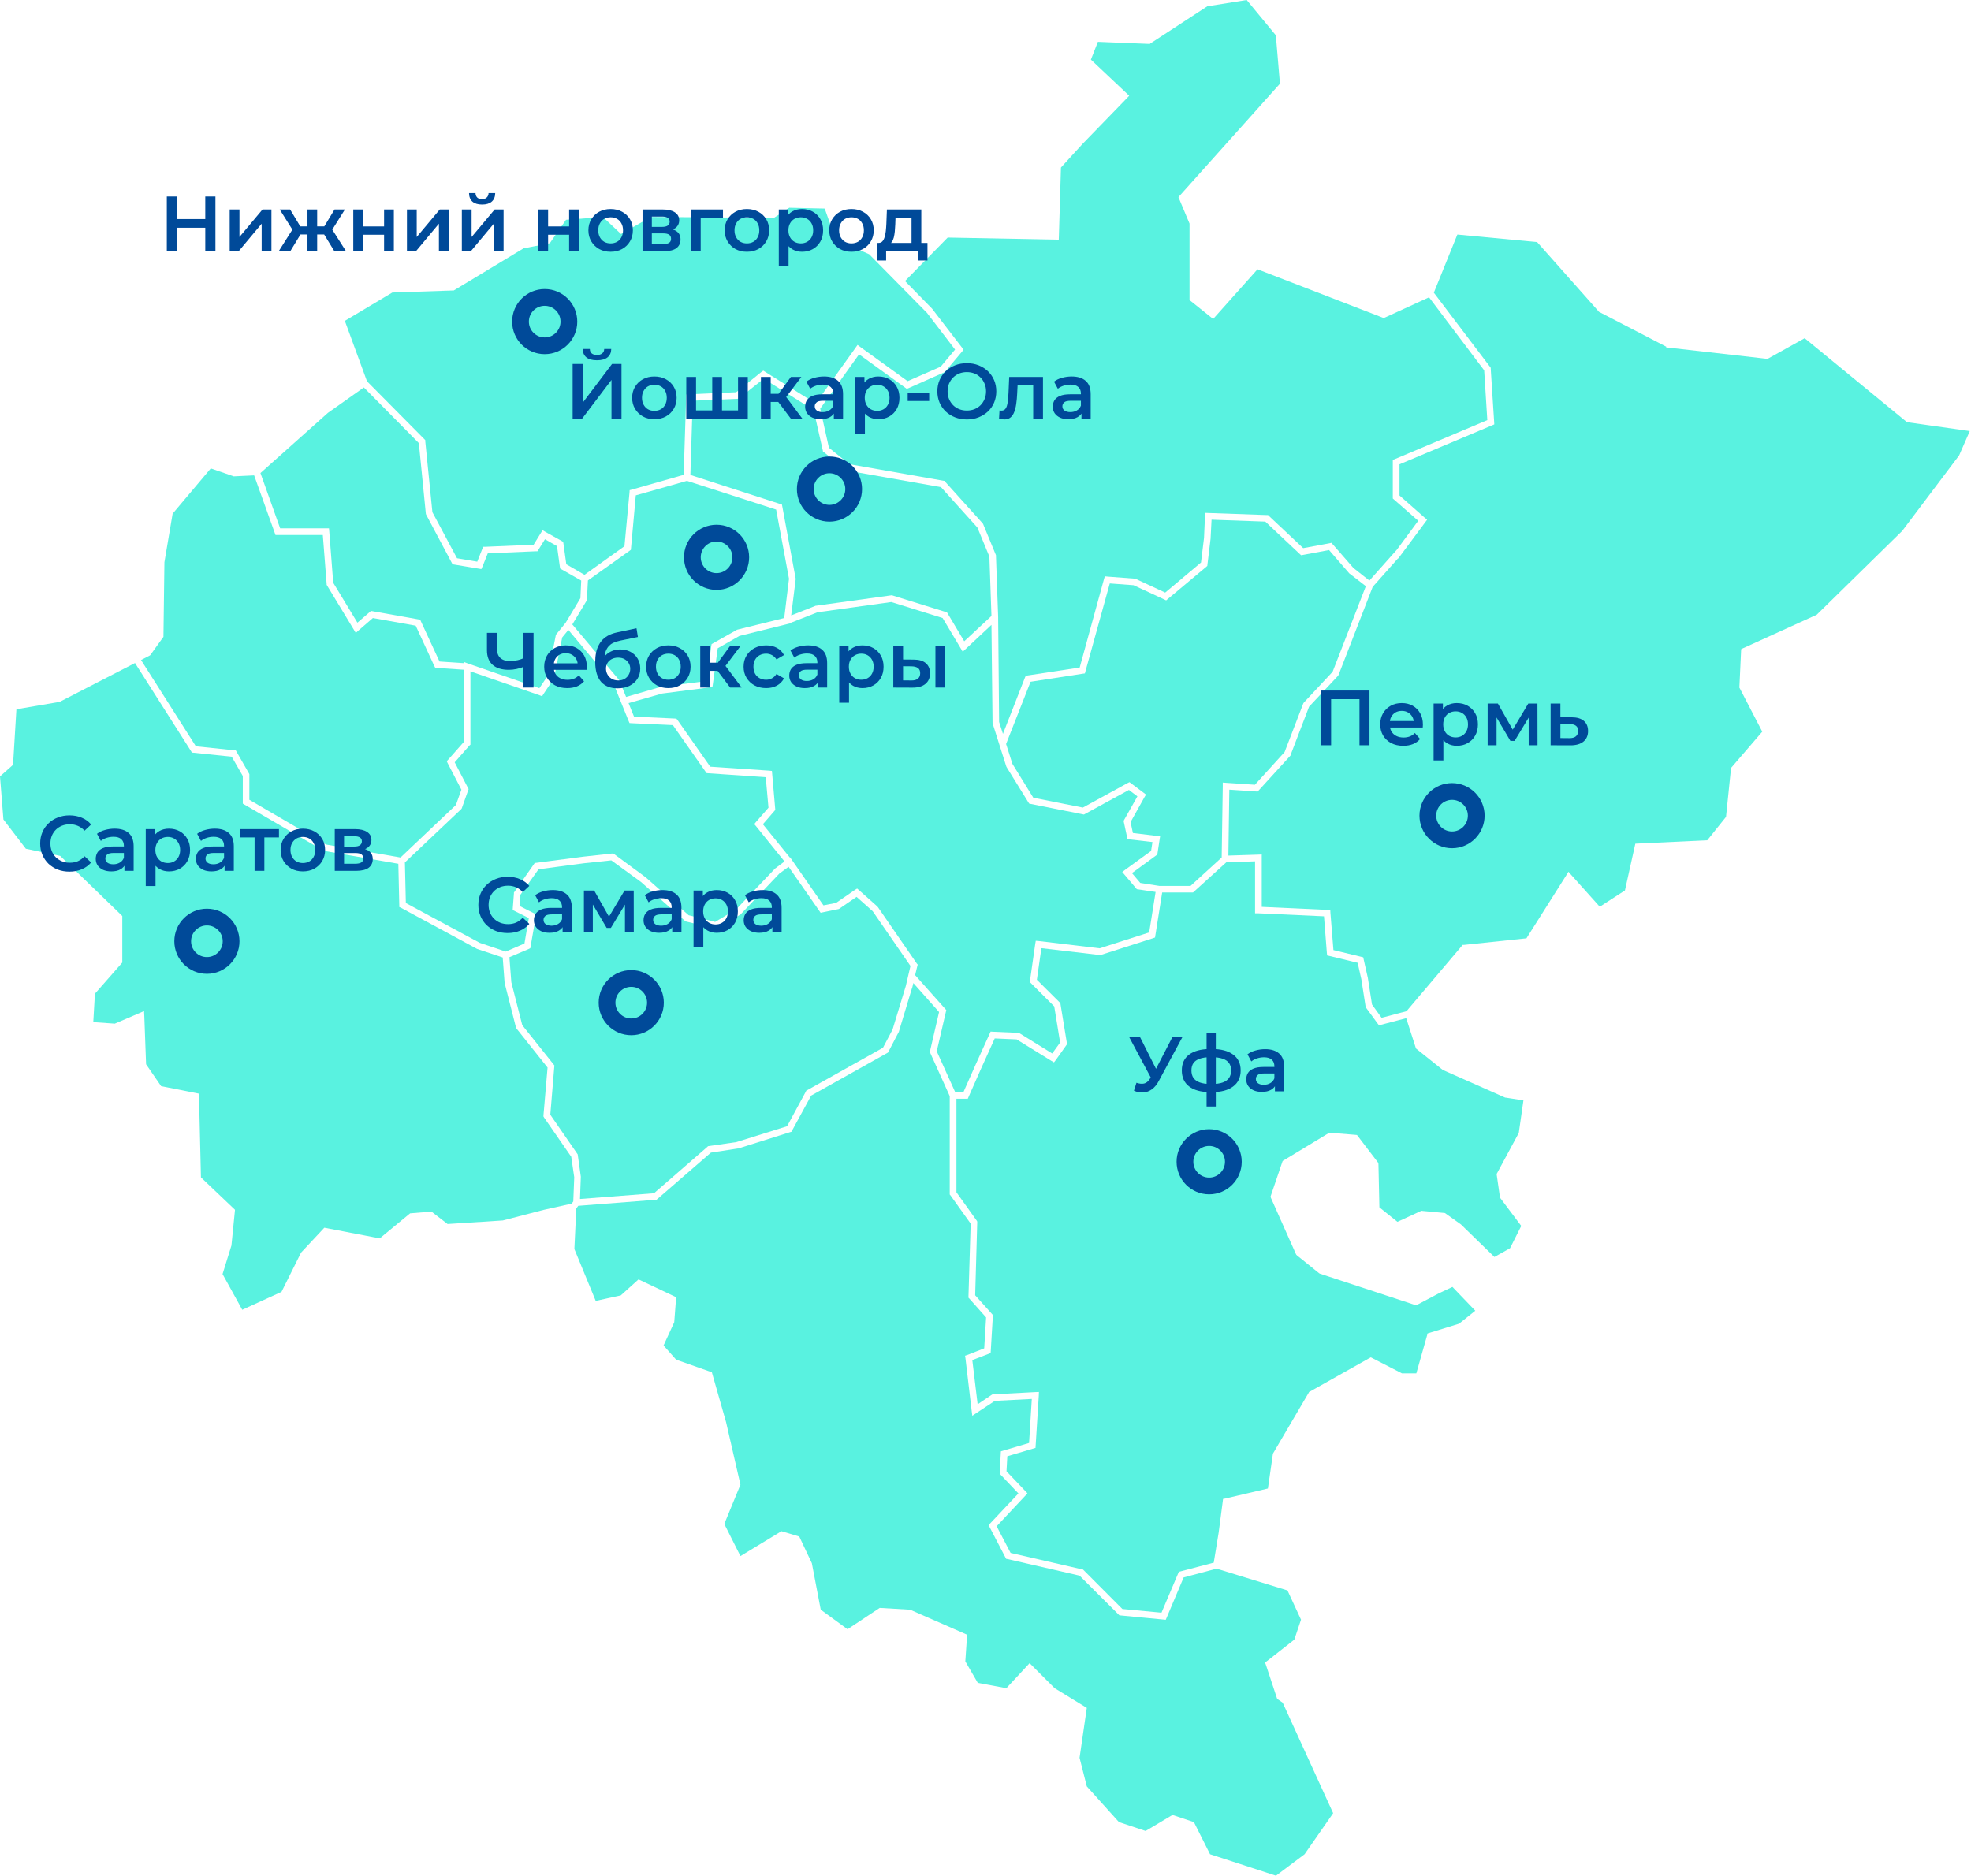 <svg width="706" height="672" viewBox="0 0 706 672" fill="none" xmlns="http://www.w3.org/2000/svg">
<path fill-rule="evenodd" clip-rule="evenodd" d="M206.426 432.99L205.74 447.493L213.384 466.063L222.35 464.104L228.72 458.371L242.194 464.741L241.508 473.707L237.687 482.037L242.194 487.132L254.983 491.64L260.078 509.524L265.223 531.916L259.441 545.978L265.223 557.493L279.922 548.575L286.292 550.486L290.8 560.04L293.985 576.7L303.588 583.706L315.103 576.063L325.98 576.7L346.412 585.666L345.775 595.221L350.234 602.913L360.474 604.824L368.804 595.858L377.77 604.824L389.285 611.88L386.688 629.764L389.285 640.004L400.799 652.793L410.354 655.978L419.957 650.245L427.65 652.793L433.431 664.307L457.048 672L467.289 664.307L477.529 649.608L459.449 610.018L457.832 608.891L457.489 608.646L457.342 608.254L453.422 596.397L453.128 595.613L453.814 595.123L463.614 587.43L466.015 580.276L461.164 569.791L435.783 562L423.975 565.136L417.899 579.542L417.556 580.325L416.674 580.228L401.338 578.758L400.946 578.709L400.652 578.415L386.688 564.499L360.915 558.571L360.376 558.473L360.131 557.983L354.497 547.154L354.153 546.37L354.692 545.782L364.786 535.052L358.465 528.388L358.073 527.996L358.122 527.506L358.465 520.794L358.514 519.961L359.347 519.716L368.608 516.972L369.588 501.195L356.358 501.881L349.891 506.143L348.274 507.221L348.029 505.31L345.824 486.642L345.677 485.711L346.559 485.417L352.537 483.066L353.223 471.992L347.245 465.279L346.902 464.937V464.447L347.686 438.38L340.434 428.237L340.189 427.943V392.714L333.232 377.28L333.036 376.888L333.134 376.545L336.367 362.581L327.156 352.193L326.764 353.81L326.715 353.859L321.962 369.636V369.734L321.864 369.832L318.238 376.79L318.042 377.133L317.748 377.28L290.555 392.518L283.744 405.013L283.548 405.454L283.058 405.601L264.39 411.48H264.292H264.194L254.64 412.95L235.482 429.56L235.188 429.805L234.796 429.854L207.112 432.01L206.426 432.99Z" fill="#59F2E0"/>
<path fill-rule="evenodd" clip-rule="evenodd" d="M71.977 421.819L84.178 433.432L82.904 446.22L79.719 456.461L86.775 469.249L100.837 462.83L107.843 448.768L116.173 439.85L136.017 443.672L146.894 434.706L154.538 434.069L160.32 438.528L180.115 437.254L194.863 433.432L204.76 431.227L205.348 430.443L205.691 421.77L204.613 414.421L194.912 400.408L194.667 400.016V399.624L196.137 382.475L185.063 368.559L184.916 368.363L184.818 368.118L180.801 352.341L180.752 352.243V352.145L180.066 343.032L170.952 339.994L170.854 339.945L170.756 339.896L143.661 325.246L143.024 324.952V324.266L142.681 309.468L116.173 304.863L115.928 304.814L115.781 304.716L87.558 288.252L86.971 287.909V278.012L83.002 271.103L69.331 269.682L68.743 269.633L68.449 269.143L48.361 237.54L21.657 251.308L21.51 251.406L21.363 251.455L5.88 254.101L4.704 273.504L4.655 273.994L4.312 274.337L0 278.159L1.225 293.593L9.261 304.079L21.265 306.577L21.608 306.675L21.853 306.92L43.461 327.842L43.804 328.185V344.844L43.51 345.188L34.004 356.016L33.416 366.207L41.109 366.746L50.026 362.925L51.594 362.239L51.692 364.003L52.329 381.299L57.719 389.138L70.36 391.637L71.291 391.833V392.813L71.977 421.819Z" fill="#59F2E0"/>
<path fill-rule="evenodd" clip-rule="evenodd" d="M182.467 342.933L183.153 351.9L187.072 367.285L198.293 381.347L198.587 381.739L198.538 382.229L197.117 399.378L206.769 413.343L206.916 413.539L206.965 413.833L208.043 421.525V421.623V421.77L207.749 429.561L234.257 427.503L253.366 410.893L253.611 410.648L253.954 410.599L263.753 409.178L281.931 403.494L288.644 391.098L288.791 390.755L289.085 390.608L316.279 375.37L319.708 368.853L324.461 353.223L326.127 346.069L312.604 326.47L306.822 321.325L300.599 325.588L300.403 325.686L300.158 325.735L294.671 326.862L293.936 327.009L293.495 326.372L282.47 310.546L279.139 312.996L265.272 327.597L265.125 327.744L264.978 327.793L256.943 332.546L256.502 332.84L256.061 332.693L245.771 330.145L245.526 330.096L245.281 329.851L229.602 315.985L218.97 308.243L209.219 309.272L192.903 311.428L186.386 320.591L186.141 324.608L191.286 327.205L192.07 327.597L191.923 328.43L190.061 339.063L189.963 339.699L189.375 339.994L182.467 342.933Z" fill="#59F2E0"/>
<path fill-rule="evenodd" clip-rule="evenodd" d="M145.033 308.977L145.376 323.53L171.835 337.788L181.144 340.924L187.857 338.033L189.425 328.919L184.329 326.371L183.643 326.028L183.692 325.244L184.084 320.1V319.757L184.28 319.512L191.238 309.614L191.531 309.173L192.07 309.124L208.926 306.919L219.215 305.793H219.656L220.048 306.038L231.023 314.122H231.072L231.121 314.171L246.654 327.89L256.159 330.291L263.656 325.832L277.473 311.329L277.522 311.231L277.62 311.182L281.001 308.634L270.809 295.993L270.172 295.258L270.809 294.474L275.268 289.378L274.288 278.452L253.709 277.031L253.121 276.982L252.778 276.541L241.019 259.784L226.222 259.098L225.487 259.049L225.193 258.363L219.754 244.938L203.585 225.682L201.38 228.377L198.489 242.733L198.44 242.978L198.342 243.174L194.667 248.661L194.177 249.445L193.295 249.102L168.503 240.528V266.79L168.16 267.084L162.868 273.111L167.621 282.274L167.866 282.715L167.67 283.205L165.465 289.427L165.367 289.672L165.171 289.917L145.033 308.977Z" fill="#59F2E0"/>
<path fill-rule="evenodd" clip-rule="evenodd" d="M91.037 170.315L83.884 170.658H83.688L83.443 170.56L75.505 167.816L61.835 184.035L58.895 201.429L58.552 227.789V228.181L58.307 228.475L53.946 234.551L53.799 234.747L53.554 234.894L50.517 236.462L70.165 267.379L83.884 268.8L84.472 268.849L84.766 269.388L89.176 277.081L89.323 277.375V286.537L116.761 302.559L143.465 307.214L163.309 288.399L165.269 282.911L160.369 273.455L160.026 272.72L160.565 272.132L166.102 265.86V239.941L156.596 239.304L155.91 239.255L155.567 238.618L148.903 224.163L133.567 221.42L128.472 225.829L127.443 226.76L126.708 225.535L117.153 209.758L117.006 209.513V209.268L115.634 191.678H98.681L98.387 190.845L91.037 170.315Z" fill="#59F2E0"/>
<path fill-rule="evenodd" clip-rule="evenodd" d="M130.333 138.81L117.447 147.923L93.291 169.482L100.347 189.277H117.839L117.937 190.355L119.358 208.778L128.03 223.085L132.44 219.263L132.881 218.871L133.42 218.969L149.883 221.909L150.52 222.007L150.765 222.595L157.429 237L166.102 237.588V237.147L167.669 237.735L193.197 246.555L196.235 242.047L199.077 227.642L199.175 227.348L199.371 227.103L202.605 223.134L207.896 214.315L208.19 207.994L201.135 203.976L200.645 203.682L200.547 203.094L199.518 195.647L195.206 193.197L192.854 196.97L192.511 197.508H191.874L174.725 198.243L172.814 202.996L172.422 203.878L171.491 203.731L162.672 202.261L162.133 202.163L161.839 201.673L152.676 184.426L152.578 184.23L152.529 183.985L150.03 158.751L130.333 138.81Z" fill="#59F2E0"/>
<path fill-rule="evenodd" clip-rule="evenodd" d="M210.591 207.946L210.248 214.707V215.001L210.101 215.246L205.006 223.723L221.714 243.567L221.861 243.714L221.91 243.91L224.262 249.691L236.609 246.115H236.658L236.756 246.066L253.072 244.008L254.787 231.366L254.885 230.778L255.375 230.484L263.803 225.732L263.95 225.634L264.097 225.585L280.903 221.42L282.618 207.358L278.012 182.565L246.066 172.275L227.741 177.469L226.026 196.431L225.977 196.97L225.536 197.313L210.591 207.946Z" fill="#59F2E0"/>
<path fill-rule="evenodd" clip-rule="evenodd" d="M123.522 114.948L128.226 127.785L131.46 136.605L152.039 157.379L152.333 157.673V158.114L154.881 183.495L163.7 200.007L170.952 201.232L172.765 196.626L173.059 195.891H173.843L191.139 195.156L193.736 190.943L194.373 189.963L195.353 190.551L201.232 193.834L201.722 194.127L201.82 194.716L202.849 202.163L209.366 205.936L223.673 195.695L225.486 176.439L225.535 175.606L226.319 175.411L244.889 170.119L245.771 142.386L245.82 141.308L246.947 141.259L263.704 140.524L272.72 133.273L273.406 132.783L274.092 133.224L292.172 144.542L306.479 124.551L307.165 123.571L308.145 124.306L325.098 136.555L336.955 131.362L342.1 125.237L332.056 112.106L311.33 91.086L299.815 86.039L299.374 85.794L299.178 85.304L295.406 74.721L282.715 74.427L277.521 77.857L277.227 78.053H276.835L233.179 77.71L223.232 83.393L222.448 83.834L221.811 83.246L215.981 77.758L202.751 78.739L197.215 86.725L196.97 87.117L196.48 87.215L187.513 88.979L162.769 103.923L162.524 104.07H162.181L140.525 104.805L123.522 114.948Z" fill="#59F2E0"/>
<path fill-rule="evenodd" clip-rule="evenodd" d="M291.437 146.894L273.553 135.674L264.88 142.582L264.586 142.827L264.194 142.876L248.123 143.562L247.29 170.168L279.432 180.556L280.069 180.751L280.216 181.437L284.969 207.112L285.018 207.308V207.455L283.401 220.488L292.074 217.059L292.172 217.01H292.319L319.218 213.286L319.463 213.237L319.708 213.335L338.768 219.263L339.209 219.41L339.454 219.802L345.383 229.749L355.133 220.684L354.398 199.419L350.087 188.983L337.053 174.529L303.49 168.6L303.196 168.551L302.951 168.355L295.112 161.985L294.769 161.74L294.72 161.349L291.437 146.894Z" fill="#59F2E0"/>
<path fill-rule="evenodd" clip-rule="evenodd" d="M355.133 223.87L345.922 232.494L344.844 233.474L344.109 232.249L337.641 221.42L319.267 215.688L292.809 219.362L283.107 223.184L283.058 223.331L282.274 223.527L264.831 227.839L257.089 232.249L255.326 245.233L255.179 246.115L254.297 246.262L237.196 248.467L225.143 251.897L227.103 256.747L241.753 257.433L242.292 257.482L242.684 257.972L254.395 274.68L275.463 276.101L276.492 276.199L276.59 277.228L277.668 289.674L277.717 290.164L277.374 290.556L273.259 295.308L282.911 307.215L283.009 307.166L283.695 308.146L294.964 324.364L299.472 323.482L306.234 318.827L307.018 318.337L307.704 318.925L314.318 324.805L314.367 324.903L314.465 325.001L328.381 345.188L328.724 345.58L328.577 346.119L327.793 349.352L338.572 361.455L338.964 361.896L338.817 362.484L335.534 376.644L342.149 391.294H345.089L349.254 381.887L354.496 370.323L354.839 369.588L355.623 369.637L364.59 370.029H364.884L365.178 370.176L376.888 377.428L379.73 373.508L377.623 360.573L369.294 352.243L368.853 351.851L368.951 351.263L370.813 338.181L371.008 337.054L372.135 337.152L393.89 339.749L411.627 334.065L413.93 319.562L407.659 318.631L407.218 318.582L406.924 318.239L402.808 313.388L401.975 312.408L403.004 311.625L412.313 304.863L412.803 301.678L404.719 300.747L403.837 300.6L403.69 299.816L402.563 294.573L402.465 294.132L402.661 293.74L407.414 285.313L404.376 283.01L388.599 291.634L388.256 291.83L387.815 291.732L369.147 288.008L368.657 287.91L368.363 287.469L360.523 274.778L360.474 274.631L360.425 274.533L355.574 259.246L355.525 259.05V258.854L355.133 223.87Z" fill="#59F2E0"/>
<path fill-rule="evenodd" clip-rule="evenodd" d="M360.376 266.545L362.63 273.65L370.127 285.801L387.864 289.329L403.886 280.559L404.572 280.216L405.16 280.657L409.668 284.037L410.501 284.674L409.962 285.556L404.964 294.523L405.797 298.443L414.323 299.472L415.548 299.619L415.352 300.843L414.617 305.694L414.519 306.184L414.127 306.478L405.454 312.799L408.443 316.327L415.352 317.405H426.425L437.596 307.213L437.988 281.587V280.363L439.262 280.461L449.503 281.147L460.135 269.436L466.799 252.091L466.897 251.895L467.044 251.699L477.333 240.675L489.24 210.002L483.213 205.347L483.164 205.249L483.066 205.151L476.059 197.067L466.652 198.831L466.064 198.929L465.623 198.537L453.227 186.875L433.971 186.189L433.628 192.853V192.951L432.501 202.261L432.452 202.751L432.109 203.045L418.291 214.608L417.703 215.098L417.018 214.755L406.042 209.659L397.517 209.022L388.795 240.528L388.599 241.263L387.864 241.361L369.147 244.251L360.376 266.545Z" fill="#59F2E0"/>
<path fill-rule="evenodd" clip-rule="evenodd" d="M439.263 308.929L427.651 319.463L427.308 319.757H416.283L413.833 335.192L413.735 335.877L413.049 336.123L394.381 342.1L394.136 342.198L393.891 342.149L373.019 339.699L371.402 351.018L379.584 359.151L379.829 359.396L379.878 359.837L382.132 373.606L382.181 374.096L381.936 374.487L378.212 379.73L377.526 380.612L376.595 380.073L364.15 372.381L356.31 372.038L351.411 382.866L346.952 392.96L346.658 393.646H342.591V427.16L349.843 437.302L350.039 437.645V438.037L349.304 464.055L355.33 470.767L355.673 471.16L355.624 471.65L354.889 483.997L354.84 484.732L354.154 485.026L348.275 487.28L350.186 503.106L355.281 499.676L355.575 499.529H355.869L370.814 498.745L372.137 498.696L372.088 500.019L370.961 517.952L370.912 518.736L370.079 518.981L360.818 521.725L360.524 527.115L367.286 534.219L368.021 535.003L367.286 535.836L356.996 546.812L361.994 556.366L387.571 562.246L387.914 562.295L388.159 562.54L402.025 576.455L416.038 577.778L422.016 563.667L422.261 563.128L422.849 562.981L434.755 559.845L436.519 549.065L437.989 537.845L438.087 537.012L438.92 536.865L454.158 533.288L455.922 521.039V520.843L456.069 520.598L468.759 498.99L468.906 498.696L469.201 498.549L490.465 486.594L491.004 486.3L491.592 486.594L502.176 492.032H507.321L511.191 478.362L511.338 477.725L511.975 477.529L522.608 474.246L528.438 469.592L520.256 461.066L515.454 463.32L507.663 467.436L507.174 467.632L506.733 467.485L472.777 456.313L472.581 456.215L472.385 456.068L464.546 449.748L464.35 449.552L464.203 449.307L455.236 429.169L455.089 428.728L455.236 428.287L459.303 416.331L459.45 415.939L459.842 415.694L475.864 405.993L476.207 405.797L476.599 405.846L485.566 406.581L486.056 406.63L486.399 407.071L493.503 416.38L493.699 416.674L493.748 417.066L494.091 432.549L500.559 437.743L508.839 433.921L509.133 433.774L509.427 433.823L517.267 434.558L517.61 434.607L517.855 434.803L523.098 438.527L523.147 438.576L523.245 438.625L535.298 450.336L540.884 447.2L544.902 439.213L537.503 429.365L537.307 429.12L537.258 428.826L536.131 420.986L536.082 420.594L536.278 420.251L544.02 405.895L545.686 394.233L539.365 393.254H539.218L539.071 393.205L517.071 383.454L516.924 383.405L516.777 383.307L507.468 375.859L507.174 375.614L507.076 375.271L503.695 364.786L494.728 367.138L493.944 367.334L493.454 366.697L489.338 361.062L489.142 360.817V360.572L487.624 350.822L486.301 344.942L476.207 342.492L475.374 342.296L475.276 341.414L474.247 328.283L450.68 327.205H449.553V308.586L439.263 308.929Z" fill="#59F2E0"/>
<path fill-rule="evenodd" clip-rule="evenodd" d="M511.876 106.52L496.148 113.723L495.658 113.919L495.217 113.772L450.433 96.476L435.293 113.429L434.558 114.262L433.676 113.576L426.572 107.892L426.082 107.5V80.111L422.407 71.34L422.113 70.654L422.603 70.066L458.469 29.986L456.999 12.641L446.563 0L432.451 2.254L412.117 15.532L411.774 15.777L411.431 15.728L393.253 14.993L390.755 21.363L403.592 33.465L404.474 34.298L403.641 35.18L387.815 51.496L380.024 60.022L379.289 84.668L379.24 85.844H378.064L339.454 85.109L324.167 100.69L333.771 110.489L333.819 110.538L333.868 110.587L344.599 124.552L345.138 125.287L344.55 126.021L338.572 133.126L338.376 133.322L338.131 133.42L325.441 139.055L324.804 139.3L324.265 138.908L307.704 126.952L293.789 146.404L296.924 160.418L304.225 166.297L337.886 172.226L338.278 172.275L338.572 172.618L351.998 187.513L352.096 187.66L352.194 187.856L356.652 198.685L356.75 198.881V199.126L357.534 221.126V221.665V221.713L357.877 258.658L359.249 262.92L367.138 242.733L367.432 242.096L368.069 241.998L386.737 239.157L395.458 207.406L395.752 206.475L396.732 206.573L406.434 207.308H406.63L406.826 207.406L417.36 212.306L430.197 201.527L431.275 192.707L431.618 184.916L431.667 183.74L432.892 183.789L453.765 184.524H454.206L454.549 184.867L466.799 196.382L476.304 194.618L476.941 194.471L477.382 195.01L484.781 203.486L490.513 207.994L500.362 196.921L508.005 186.582L499.284 178.939L498.892 178.596V164.778L499.627 164.484L532.749 150.52L531.622 132.685L511.876 106.52Z" fill="#59F2E0"/>
<path d="M683.417 151.305L683.074 151.256L682.829 151.06L646.424 121.171L633.39 128.423L633.047 128.57L632.655 128.521L596.789 124.454L596.838 124.209L572.927 111.813L572.731 111.715L572.584 111.519L550.585 86.726L522.019 84.031L513.592 104.855L533.778 131.51L533.974 131.804V132.196L535.199 151.207L535.248 152.04L534.464 152.383L501.293 166.347V177.518L510.358 185.505L511.191 186.191L500.803 200.155L500.754 200.057L491.69 210.249L479.489 241.754L479.391 241.95L479.244 242.146L468.906 253.17L462.291 270.467L462.242 270.712L462.095 270.859L450.875 283.157L450.483 283.598L449.895 283.549L440.34 282.912L439.997 306.529L450.728 306.186L451.953 306.137V324.903L475.422 325.981L476.5 326.03L476.549 327.059L477.627 340.386L487.574 342.787L488.309 342.983L488.456 343.718L489.975 350.43V350.479L491.445 359.887L494.874 364.64L503.792 362.288L523.587 338.916L523.881 338.524H524.371L546.763 336.172L560.972 313.682L561.805 312.31L562.834 313.486L573.025 324.854L582.041 319.023L585.569 303.148L585.765 302.266L586.696 302.217L611.537 301.041L618.25 292.662L620.014 275.513L620.063 275.121L620.308 274.827L631.234 262.137L623.15 246.556L623.003 246.262L623.052 245.968L623.64 233.278L623.689 232.543L624.326 232.249L650.735 220.244L681.359 190.209L701.742 163.162L705.563 154.441L683.417 151.305Z" fill="#59F2E0"/>
<path d="M73.53 70.4H77.17V90H73.53V70.4ZM63.394 90H59.754V70.4H63.394V90ZM73.81 81.6H63.086V78.492H73.81V81.6ZM82.276 90V75.048H85.776V84.904L94.036 75.048H97.228V90H93.728V80.144L85.496 90H82.276ZM119.772 90L115.404 82.832L118.26 81.068L123.944 90H119.772ZM112.576 84.008V81.096H117.588V84.008H112.576ZM118.596 82.944L115.292 82.552L119.828 75.048H123.552L118.596 82.944ZM103.98 90H99.836L105.492 81.068L108.348 82.832L103.98 90ZM113.612 90H110.14V75.048H113.612V90ZM111.176 84.008H106.192V81.096H111.176V84.008ZM105.156 82.944L100.2 75.048H103.924L108.432 82.552L105.156 82.944ZM126.545 90V75.048H130.045V81.124H137.577V75.048H141.077V90H137.577V84.092H130.045V90H126.545ZM145.768 90V75.048H149.268V84.904L157.528 75.048H160.72V90H157.22V80.144L148.988 90H145.768ZM165.428 90V75.048H168.928V84.904L177.188 75.048H180.38V90H176.88V80.144L168.648 90H165.428ZM172.68 73.284C171.187 73.284 170.039 72.939 169.236 72.248C168.434 71.539 168.023 70.512 168.004 69.168H170.328C170.347 69.84 170.552 70.372 170.944 70.764C171.355 71.156 171.924 71.352 172.652 71.352C173.362 71.352 173.922 71.156 174.332 70.764C174.762 70.372 174.986 69.84 175.004 69.168H177.384C177.366 70.512 176.946 71.539 176.124 72.248C175.322 72.939 174.174 73.284 172.68 73.284ZM192.827 90V75.048H196.327V81.124H203.859V75.048H207.359V90H203.859V84.092H196.327V90H192.827ZM218.713 90.196C217.183 90.196 215.82 89.869 214.625 89.216C213.431 88.544 212.488 87.629 211.797 86.472C211.107 85.315 210.761 83.999 210.761 82.524C210.761 81.031 211.107 79.715 211.797 78.576C212.488 77.419 213.431 76.513 214.625 75.86C215.82 75.207 217.183 74.88 218.713 74.88C220.263 74.88 221.635 75.207 222.829 75.86C224.043 76.513 224.985 77.409 225.657 78.548C226.348 79.687 226.693 81.012 226.693 82.524C226.693 83.999 226.348 85.315 225.657 86.472C224.985 87.629 224.043 88.544 222.829 89.216C221.635 89.869 220.263 90.196 218.713 90.196ZM218.713 87.2C219.572 87.2 220.337 87.013 221.009 86.64C221.681 86.267 222.204 85.725 222.577 85.016C222.969 84.307 223.165 83.476 223.165 82.524C223.165 81.553 222.969 80.723 222.577 80.032C222.204 79.323 221.681 78.781 221.009 78.408C220.337 78.035 219.581 77.848 218.741 77.848C217.883 77.848 217.117 78.035 216.445 78.408C215.792 78.781 215.269 79.323 214.877 80.032C214.485 80.723 214.289 81.553 214.289 82.524C214.289 83.476 214.485 84.307 214.877 85.016C215.269 85.725 215.792 86.267 216.445 86.64C217.117 87.013 217.873 87.2 218.713 87.2ZM230.151 90V75.048H237.459C239.269 75.048 240.688 75.384 241.715 76.056C242.76 76.728 243.283 77.68 243.283 78.912C243.283 80.125 242.797 81.077 241.827 81.768C240.856 82.44 239.568 82.776 237.963 82.776L238.383 81.908C240.193 81.908 241.537 82.244 242.415 82.916C243.311 83.569 243.759 84.531 243.759 85.8C243.759 87.125 243.264 88.161 242.275 88.908C241.285 89.636 239.783 90 237.767 90H230.151ZM233.483 87.452H237.487C238.439 87.452 239.157 87.303 239.643 87.004C240.128 86.687 240.371 86.211 240.371 85.576C240.371 84.904 240.147 84.409 239.699 84.092C239.251 83.775 238.551 83.616 237.599 83.616H233.483V87.452ZM233.483 81.292H237.151C238.047 81.292 238.719 81.133 239.167 80.816C239.633 80.48 239.867 80.013 239.867 79.416C239.867 78.8 239.633 78.343 239.167 78.044C238.719 77.745 238.047 77.596 237.151 77.596H233.483V81.292ZM247.487 90V75.048H258.967V78.016H250.175L250.987 77.232V90H247.487ZM267.522 90.196C265.991 90.196 264.629 89.869 263.434 89.216C262.239 88.544 261.297 87.629 260.606 86.472C259.915 85.315 259.57 83.999 259.57 82.524C259.57 81.031 259.915 79.715 260.606 78.576C261.297 77.419 262.239 76.513 263.434 75.86C264.629 75.207 265.991 74.88 267.522 74.88C269.071 74.88 270.443 75.207 271.638 75.86C272.851 76.513 273.794 77.409 274.466 78.548C275.157 79.687 275.502 81.012 275.502 82.524C275.502 83.999 275.157 85.315 274.466 86.472C273.794 87.629 272.851 88.544 271.638 89.216C270.443 89.869 269.071 90.196 267.522 90.196ZM267.522 87.2C268.381 87.2 269.146 87.013 269.818 86.64C270.49 86.267 271.013 85.725 271.386 85.016C271.778 84.307 271.974 83.476 271.974 82.524C271.974 81.553 271.778 80.723 271.386 80.032C271.013 79.323 270.49 78.781 269.818 78.408C269.146 78.035 268.39 77.848 267.55 77.848C266.691 77.848 265.926 78.035 265.254 78.408C264.601 78.781 264.078 79.323 263.686 80.032C263.294 80.723 263.098 81.553 263.098 82.524C263.098 83.476 263.294 84.307 263.686 85.016C264.078 85.725 264.601 86.267 265.254 86.64C265.926 87.013 266.682 87.2 267.522 87.2ZM287.247 90.196C286.034 90.196 284.923 89.916 283.915 89.356C282.926 88.796 282.133 87.956 281.535 86.836C280.957 85.697 280.667 84.26 280.667 82.524C280.667 80.769 280.947 79.332 281.507 78.212C282.086 77.092 282.87 76.261 283.859 75.72C284.849 75.16 285.978 74.88 287.247 74.88C288.722 74.88 290.019 75.197 291.139 75.832C292.278 76.467 293.174 77.353 293.827 78.492C294.499 79.631 294.835 80.975 294.835 82.524C294.835 84.073 294.499 85.427 293.827 86.584C293.174 87.723 292.278 88.609 291.139 89.244C290.019 89.879 288.722 90.196 287.247 90.196ZM278.959 95.432V75.048H282.291V78.576L282.179 82.552L282.459 86.528V95.432H278.959ZM286.855 87.2C287.695 87.2 288.442 87.013 289.095 86.64C289.767 86.267 290.299 85.725 290.691 85.016C291.083 84.307 291.279 83.476 291.279 82.524C291.279 81.553 291.083 80.723 290.691 80.032C290.299 79.323 289.767 78.781 289.095 78.408C288.442 78.035 287.695 77.848 286.855 77.848C286.015 77.848 285.259 78.035 284.587 78.408C283.915 78.781 283.383 79.323 282.991 80.032C282.599 80.723 282.403 81.553 282.403 82.524C282.403 83.476 282.599 84.307 282.991 85.016C283.383 85.725 283.915 86.267 284.587 86.64C285.259 87.013 286.015 87.2 286.855 87.2ZM304.983 90.196C303.452 90.196 302.089 89.869 300.895 89.216C299.7 88.544 298.757 87.629 298.067 86.472C297.376 85.315 297.031 83.999 297.031 82.524C297.031 81.031 297.376 79.715 298.067 78.576C298.757 77.419 299.7 76.513 300.895 75.86C302.089 75.207 303.452 74.88 304.983 74.88C306.532 74.88 307.904 75.207 309.099 75.86C310.312 76.513 311.255 77.409 311.927 78.548C312.617 79.687 312.963 81.012 312.963 82.524C312.963 83.999 312.617 85.315 311.927 86.472C311.255 87.629 310.312 88.544 309.099 89.216C307.904 89.869 306.532 90.196 304.983 90.196ZM304.983 87.2C305.841 87.2 306.607 87.013 307.279 86.64C307.951 86.267 308.473 85.725 308.847 85.016C309.239 84.307 309.435 83.476 309.435 82.524C309.435 81.553 309.239 80.723 308.847 80.032C308.473 79.323 307.951 78.781 307.279 78.408C306.607 78.035 305.851 77.848 305.011 77.848C304.152 77.848 303.387 78.035 302.715 78.408C302.061 78.781 301.539 79.323 301.147 80.032C300.755 80.723 300.559 81.553 300.559 82.524C300.559 83.476 300.755 84.307 301.147 85.016C301.539 85.725 302.061 86.267 302.715 86.64C303.387 87.013 304.143 87.2 304.983 87.2ZM326.504 88.376V78.016H320.764L320.68 80.424C320.643 81.283 320.587 82.113 320.512 82.916C320.438 83.7 320.316 84.428 320.148 85.1C319.98 85.753 319.738 86.295 319.42 86.724C319.103 87.153 318.683 87.433 318.16 87.564L314.688 87.032C315.248 87.032 315.696 86.855 316.032 86.5C316.387 86.127 316.658 85.623 316.844 84.988C317.05 84.335 317.199 83.597 317.292 82.776C317.386 81.936 317.451 81.068 317.488 80.172L317.684 75.048H330.004V88.376H326.504ZM314.156 93.332V87.032H332.216V93.332H328.94V90H317.404V93.332H314.156Z" fill="#004A99"/>
<path d="M407.067 387.92C408.094 388.275 408.999 388.368 409.783 388.2C410.567 388.032 411.267 387.463 411.883 386.492L412.835 385.008L413.199 384.616L420.031 371.4H423.615L415.103 387.22C414.412 388.545 413.591 389.553 412.639 390.244C411.687 390.935 410.66 391.317 409.559 391.392C408.476 391.485 407.347 391.28 406.171 390.776L407.067 387.92ZM413.115 387.752L404.379 371.4H408.271L415.103 384.952L413.115 387.752ZM434.125 391.28C434.107 391.28 434.023 391.28 433.873 391.28C433.743 391.28 433.612 391.28 433.481 391.28C433.369 391.28 433.295 391.28 433.257 391.28C430.103 391.243 427.657 390.561 425.921 389.236C424.185 387.892 423.317 385.979 423.317 383.496C423.317 381.032 424.185 379.147 425.921 377.84C427.657 376.533 430.131 375.861 433.341 375.824C433.379 375.824 433.453 375.824 433.565 375.824C433.696 375.824 433.817 375.824 433.929 375.824C434.06 375.824 434.135 375.824 434.153 375.824C437.383 375.824 439.893 376.487 441.685 377.812C443.496 379.119 444.401 381.013 444.401 383.496C444.401 385.997 443.496 387.92 441.685 389.264C439.893 390.608 437.373 391.28 434.125 391.28ZM434.013 388.368C435.6 388.368 436.907 388.191 437.933 387.836C438.96 387.463 439.725 386.921 440.229 386.212C440.733 385.484 440.985 384.579 440.985 383.496C440.985 382.432 440.733 381.555 440.229 380.864C439.725 380.155 438.96 379.632 437.933 379.296C436.907 378.941 435.6 378.764 434.013 378.764C433.976 378.764 433.883 378.764 433.733 378.764C433.603 378.764 433.519 378.764 433.481 378.764C431.932 378.764 430.663 378.951 429.673 379.324C428.684 379.679 427.947 380.201 427.461 380.892C426.995 381.583 426.761 382.451 426.761 383.496C426.761 384.56 426.995 385.447 427.461 386.156C427.947 386.865 428.684 387.407 429.673 387.78C430.681 388.153 431.951 388.349 433.481 388.368C433.519 388.368 433.603 388.368 433.733 388.368C433.883 388.368 433.976 388.368 434.013 388.368ZM432.193 396.432V370.224H435.497V396.432H432.193ZM456.674 391V387.976L456.478 387.332V382.04C456.478 381.013 456.17 380.22 455.554 379.66C454.938 379.081 454.005 378.792 452.754 378.792C451.914 378.792 451.083 378.923 450.262 379.184C449.459 379.445 448.778 379.809 448.218 380.276L446.846 377.728C447.649 377.112 448.601 376.655 449.702 376.356C450.822 376.039 451.979 375.88 453.174 375.88C455.339 375.88 457.01 376.403 458.186 377.448C459.381 378.475 459.978 380.071 459.978 382.236V391H456.674ZM451.97 391.196C450.85 391.196 449.87 391.009 449.03 390.636C448.19 390.244 447.537 389.712 447.07 389.04C446.622 388.349 446.398 387.575 446.398 386.716C446.398 385.876 446.594 385.12 446.986 384.448C447.397 383.776 448.059 383.244 448.974 382.852C449.889 382.46 451.102 382.264 452.614 382.264H456.954V384.588H452.866C451.671 384.588 450.869 384.784 450.458 385.176C450.047 385.549 449.842 386.016 449.842 386.576C449.842 387.211 450.094 387.715 450.598 388.088C451.102 388.461 451.802 388.648 452.698 388.648C453.557 388.648 454.322 388.452 454.994 388.06C455.685 387.668 456.179 387.089 456.478 386.324L457.066 388.424C456.73 389.301 456.123 389.983 455.246 390.468C454.387 390.953 453.295 391.196 451.97 391.196Z" fill="#004A99"/>
<path d="M181.815 334.28C180.321 334.28 178.931 334.037 177.643 333.552C176.373 333.048 175.263 332.348 174.311 331.452C173.377 330.537 172.649 329.464 172.127 328.232C171.604 327 171.343 325.656 171.343 324.2C171.343 322.744 171.604 321.4 172.127 320.168C172.649 318.936 173.387 317.872 174.339 316.976C175.291 316.061 176.401 315.361 177.671 314.876C178.94 314.372 180.331 314.12 181.843 314.12C183.448 314.12 184.913 314.4 186.239 314.96C187.564 315.501 188.684 316.313 189.599 317.396L187.247 319.608C186.537 318.843 185.744 318.273 184.867 317.9C183.989 317.508 183.037 317.312 182.011 317.312C180.984 317.312 180.041 317.48 179.183 317.816C178.343 318.152 177.605 318.628 176.971 319.244C176.355 319.86 175.869 320.588 175.515 321.428C175.179 322.268 175.011 323.192 175.011 324.2C175.011 325.208 175.179 326.132 175.515 326.972C175.869 327.812 176.355 328.54 176.971 329.156C177.605 329.772 178.343 330.248 179.183 330.584C180.041 330.92 180.984 331.088 182.011 331.088C183.037 331.088 183.989 330.901 184.867 330.528C185.744 330.136 186.537 329.548 187.247 328.764L189.599 331.004C188.684 332.068 187.564 332.88 186.239 333.44C184.913 334 183.439 334.28 181.815 334.28ZM201.522 334V330.976L201.326 330.332V325.04C201.326 324.013 201.018 323.22 200.402 322.66C199.786 322.081 198.852 321.792 197.602 321.792C196.762 321.792 195.931 321.923 195.11 322.184C194.307 322.445 193.626 322.809 193.066 323.276L191.694 320.728C192.496 320.112 193.448 319.655 194.55 319.356C195.67 319.039 196.827 318.88 198.022 318.88C200.187 318.88 201.858 319.403 203.034 320.448C204.228 321.475 204.826 323.071 204.826 325.236V334H201.522ZM196.818 334.196C195.698 334.196 194.718 334.009 193.878 333.636C193.038 333.244 192.384 332.712 191.918 332.04C191.47 331.349 191.246 330.575 191.246 329.716C191.246 328.876 191.442 328.12 191.834 327.448C192.244 326.776 192.907 326.244 193.822 325.852C194.736 325.46 195.95 325.264 197.462 325.264H201.802V327.588H197.714C196.519 327.588 195.716 327.784 195.306 328.176C194.895 328.549 194.69 329.016 194.69 329.576C194.69 330.211 194.942 330.715 195.446 331.088C195.95 331.461 196.65 331.648 197.546 331.648C198.404 331.648 199.17 331.452 199.842 331.06C200.532 330.668 201.027 330.089 201.326 329.324L201.914 331.424C201.578 332.301 200.971 332.983 200.094 333.468C199.235 333.953 198.143 334.196 196.818 334.196ZM209.157 334V319.048H212.825L218.845 329.66H217.389L223.717 319.048H226.993L227.021 334H223.857V322.8L224.417 323.164L218.817 332.432H217.305L211.677 322.912L212.349 322.744V334H209.157ZM240.787 334V330.976L240.591 330.332V325.04C240.591 324.013 240.283 323.22 239.667 322.66C239.051 322.081 238.118 321.792 236.867 321.792C236.027 321.792 235.197 321.923 234.375 322.184C233.573 322.445 232.891 322.809 232.331 323.276L230.959 320.728C231.762 320.112 232.714 319.655 233.815 319.356C234.935 319.039 236.093 318.88 237.287 318.88C239.453 318.88 241.123 319.403 242.299 320.448C243.494 321.475 244.091 323.071 244.091 325.236V334H240.787ZM236.083 334.196C234.963 334.196 233.983 334.009 233.143 333.636C232.303 333.244 231.65 332.712 231.183 332.04C230.735 331.349 230.511 330.575 230.511 329.716C230.511 328.876 230.707 328.12 231.099 327.448C231.51 326.776 232.173 326.244 233.087 325.852C234.002 325.46 235.215 325.264 236.727 325.264H241.067V327.588H236.979C235.785 327.588 234.982 327.784 234.571 328.176C234.161 328.549 233.955 329.016 233.955 329.576C233.955 330.211 234.207 330.715 234.711 331.088C235.215 331.461 235.915 331.648 236.811 331.648C237.67 331.648 238.435 331.452 239.107 331.06C239.798 330.668 240.293 330.089 240.591 329.324L241.179 331.424C240.843 332.301 240.237 332.983 239.359 333.468C238.501 333.953 237.409 334.196 236.083 334.196ZM256.71 334.196C255.497 334.196 254.386 333.916 253.378 333.356C252.389 332.796 251.596 331.956 250.998 330.836C250.42 329.697 250.13 328.26 250.13 326.524C250.13 324.769 250.41 323.332 250.97 322.212C251.549 321.092 252.333 320.261 253.322 319.72C254.312 319.16 255.441 318.88 256.71 318.88C258.185 318.88 259.482 319.197 260.602 319.832C261.741 320.467 262.637 321.353 263.29 322.492C263.962 323.631 264.298 324.975 264.298 326.524C264.298 328.073 263.962 329.427 263.29 330.584C262.637 331.723 261.741 332.609 260.602 333.244C259.482 333.879 258.185 334.196 256.71 334.196ZM248.422 339.432V319.048H251.754V322.576L251.642 326.552L251.922 330.528V339.432H248.422ZM256.318 331.2C257.158 331.2 257.905 331.013 258.558 330.64C259.23 330.267 259.762 329.725 260.154 329.016C260.546 328.307 260.742 327.476 260.742 326.524C260.742 325.553 260.546 324.723 260.154 324.032C259.762 323.323 259.23 322.781 258.558 322.408C257.905 322.035 257.158 321.848 256.318 321.848C255.478 321.848 254.722 322.035 254.05 322.408C253.378 322.781 252.846 323.323 252.454 324.032C252.062 324.723 251.866 325.553 251.866 326.524C251.866 327.476 252.062 328.307 252.454 329.016C252.846 329.725 253.378 330.267 254.05 330.64C254.722 331.013 255.478 331.2 256.318 331.2ZM276.662 334V330.976L276.466 330.332V325.04C276.466 324.013 276.158 323.22 275.542 322.66C274.926 322.081 273.993 321.792 272.742 321.792C271.902 321.792 271.072 321.923 270.25 322.184C269.448 322.445 268.766 322.809 268.206 323.276L266.834 320.728C267.637 320.112 268.589 319.655 269.69 319.356C270.81 319.039 271.968 318.88 273.162 318.88C275.328 318.88 276.998 319.403 278.174 320.448C279.369 321.475 279.966 323.071 279.966 325.236V334H276.662ZM271.958 334.196C270.838 334.196 269.858 334.009 269.018 333.636C268.178 333.244 267.525 332.712 267.058 332.04C266.61 331.349 266.386 330.575 266.386 329.716C266.386 328.876 266.582 328.12 266.974 327.448C267.385 326.776 268.048 326.244 268.962 325.852C269.877 325.46 271.09 325.264 272.602 325.264H276.942V327.588H272.854C271.66 327.588 270.857 327.784 270.446 328.176C270.036 328.549 269.83 329.016 269.83 329.576C269.83 330.211 270.082 330.715 270.586 331.088C271.09 331.461 271.79 331.648 272.686 331.648C273.545 331.648 274.31 331.452 274.982 331.06C275.673 330.668 276.168 330.089 276.466 329.324L277.054 331.424C276.718 332.301 276.112 332.983 275.234 333.468C274.376 333.953 273.284 334.196 271.958 334.196Z" fill="#004A99"/>
<path d="M24.866 312.28C23.372 312.28 21.982 312.037 20.694 311.552C19.424 311.048 18.314 310.348 17.361 309.452C16.428 308.537 15.7 307.464 15.178 306.232C14.655 305 14.393 303.656 14.393 302.2C14.393 300.744 14.655 299.4 15.178 298.168C15.7 296.936 16.438 295.872 17.39 294.976C18.341 294.061 19.452 293.361 20.721 292.876C21.991 292.372 23.381 292.12 24.893 292.12C26.499 292.12 27.964 292.4 29.29 292.96C30.615 293.501 31.735 294.313 32.65 295.396L30.297 297.608C29.588 296.843 28.795 296.273 27.918 295.9C27.04 295.508 26.088 295.312 25.061 295.312C24.035 295.312 23.092 295.48 22.233 295.816C21.393 296.152 20.656 296.628 20.021 297.244C19.405 297.86 18.92 298.588 18.566 299.428C18.23 300.268 18.061 301.192 18.061 302.2C18.061 303.208 18.23 304.132 18.566 304.972C18.92 305.812 19.405 306.54 20.021 307.156C20.656 307.772 21.393 308.248 22.233 308.584C23.092 308.92 24.035 309.088 25.061 309.088C26.088 309.088 27.04 308.901 27.918 308.528C28.795 308.136 29.588 307.548 30.297 306.764L32.65 309.004C31.735 310.068 30.615 310.88 29.29 311.44C27.964 312 26.489 312.28 24.866 312.28ZM44.572 312V308.976L44.376 308.332V303.04C44.376 302.013 44.068 301.22 43.452 300.66C42.836 300.081 41.903 299.792 40.652 299.792C39.812 299.792 38.982 299.923 38.16 300.184C37.358 300.445 36.676 300.809 36.116 301.276L34.744 298.728C35.547 298.112 36.499 297.655 37.6 297.356C38.72 297.039 39.878 296.88 41.072 296.88C43.238 296.88 44.908 297.403 46.084 298.448C47.279 299.475 47.876 301.071 47.876 303.236V312H44.572ZM39.868 312.196C38.748 312.196 37.768 312.009 36.928 311.636C36.088 311.244 35.435 310.712 34.968 310.04C34.52 309.349 34.296 308.575 34.296 307.716C34.296 306.876 34.492 306.12 34.884 305.448C35.295 304.776 35.958 304.244 36.872 303.852C37.787 303.46 39 303.264 40.512 303.264H44.852V305.588H40.764C39.57 305.588 38.767 305.784 38.356 306.176C37.946 306.549 37.74 307.016 37.74 307.576C37.74 308.211 37.992 308.715 38.496 309.088C39 309.461 39.7 309.648 40.596 309.648C41.455 309.648 42.22 309.452 42.892 309.06C43.583 308.668 44.078 308.089 44.376 307.324L44.964 309.424C44.628 310.301 44.022 310.983 43.144 311.468C42.286 311.953 41.194 312.196 39.868 312.196ZM60.495 312.196C59.282 312.196 58.172 311.916 57.163 311.356C56.174 310.796 55.381 309.956 54.783 308.836C54.205 307.697 53.916 306.26 53.916 304.524C53.916 302.769 54.196 301.332 54.755 300.212C55.334 299.092 56.118 298.261 57.108 297.72C58.097 297.16 59.226 296.88 60.495 296.88C61.97 296.88 63.267 297.197 64.388 297.832C65.526 298.467 66.422 299.353 67.076 300.492C67.748 301.631 68.084 302.975 68.084 304.524C68.084 306.073 67.748 307.427 67.076 308.584C66.422 309.723 65.526 310.609 64.388 311.244C63.267 311.879 61.97 312.196 60.495 312.196ZM52.208 317.432V297.048H55.539V300.576L55.428 304.552L55.708 308.528V317.432H52.208ZM60.103 309.2C60.944 309.2 61.69 309.013 62.343 308.64C63.016 308.267 63.547 307.725 63.94 307.016C64.332 306.307 64.528 305.476 64.528 304.524C64.528 303.553 64.332 302.723 63.94 302.032C63.547 301.323 63.016 300.781 62.343 300.408C61.69 300.035 60.944 299.848 60.103 299.848C59.264 299.848 58.508 300.035 57.836 300.408C57.163 300.781 56.632 301.323 56.239 302.032C55.847 302.723 55.651 303.553 55.651 304.524C55.651 305.476 55.847 306.307 56.239 307.016C56.632 307.725 57.163 308.267 57.836 308.64C58.508 309.013 59.264 309.2 60.103 309.2ZM80.447 312V308.976L80.251 308.332V303.04C80.251 302.013 79.943 301.22 79.327 300.66C78.711 300.081 77.778 299.792 76.527 299.792C75.687 299.792 74.857 299.923 74.035 300.184C73.233 300.445 72.551 300.809 71.991 301.276L70.619 298.728C71.422 298.112 72.374 297.655 73.475 297.356C74.595 297.039 75.753 296.88 76.947 296.88C79.113 296.88 80.783 297.403 81.959 298.448C83.154 299.475 83.751 301.071 83.751 303.236V312H80.447ZM75.743 312.196C74.623 312.196 73.643 312.009 72.803 311.636C71.963 311.244 71.31 310.712 70.843 310.04C70.395 309.349 70.171 308.575 70.171 307.716C70.171 306.876 70.367 306.12 70.759 305.448C71.17 304.776 71.833 304.244 72.747 303.852C73.662 303.46 74.875 303.264 76.387 303.264H80.727V305.588H76.639C75.445 305.588 74.642 305.784 74.231 306.176C73.821 306.549 73.615 307.016 73.615 307.576C73.615 308.211 73.867 308.715 74.371 309.088C74.875 309.461 75.575 309.648 76.471 309.648C77.33 309.648 78.095 309.452 78.767 309.06C79.458 308.668 79.953 308.089 80.251 307.324L80.839 309.424C80.503 310.301 79.897 310.983 79.019 311.468C78.161 311.953 77.069 312.196 75.743 312.196ZM91.191 312V299.176L92.002 300.016H85.927V297.048H99.927V300.016H93.879L94.691 299.176V312H91.191ZM108.473 312.196C106.942 312.196 105.58 311.869 104.385 311.216C103.19 310.544 102.248 309.629 101.557 308.472C100.866 307.315 100.521 305.999 100.521 304.524C100.521 303.031 100.866 301.715 101.557 300.576C102.248 299.419 103.19 298.513 104.385 297.86C105.58 297.207 106.942 296.88 108.473 296.88C110.022 296.88 111.394 297.207 112.589 297.86C113.802 298.513 114.745 299.409 115.417 300.548C116.108 301.687 116.453 303.012 116.453 304.524C116.453 305.999 116.108 307.315 115.417 308.472C114.745 309.629 113.802 310.544 112.589 311.216C111.394 311.869 110.022 312.196 108.473 312.196ZM108.473 309.2C109.332 309.2 110.097 309.013 110.769 308.64C111.441 308.267 111.964 307.725 112.337 307.016C112.729 306.307 112.925 305.476 112.925 304.524C112.925 303.553 112.729 302.723 112.337 302.032C111.964 301.323 111.441 300.781 110.769 300.408C110.097 300.035 109.341 299.848 108.501 299.848C107.642 299.848 106.877 300.035 106.205 300.408C105.552 300.781 105.029 301.323 104.637 302.032C104.245 302.723 104.049 303.553 104.049 304.524C104.049 305.476 104.245 306.307 104.637 307.016C105.029 307.725 105.552 308.267 106.205 308.64C106.877 309.013 107.633 309.2 108.473 309.2ZM119.911 312V297.048H127.219C129.029 297.048 130.448 297.384 131.475 298.056C132.52 298.728 133.043 299.68 133.043 300.912C133.043 302.125 132.557 303.077 131.587 303.768C130.616 304.44 129.328 304.776 127.723 304.776L128.143 303.908C129.953 303.908 131.297 304.244 132.175 304.916C133.071 305.569 133.519 306.531 133.519 307.8C133.519 309.125 133.024 310.161 132.035 310.908C131.045 311.636 129.543 312 127.527 312H119.911ZM123.243 309.452H127.247C128.199 309.452 128.917 309.303 129.403 309.004C129.888 308.687 130.131 308.211 130.131 307.576C130.131 306.904 129.907 306.409 129.459 306.092C129.011 305.775 128.311 305.616 127.359 305.616H123.243V309.452ZM123.243 303.292H126.911C127.807 303.292 128.479 303.133 128.927 302.816C129.393 302.48 129.627 302.013 129.627 301.416C129.627 300.8 129.393 300.343 128.927 300.044C128.479 299.745 127.807 299.596 126.911 299.596H123.243V303.292Z" fill="#004A99"/>
<path d="M188.062 238.717C187.035 239.146 186.037 239.464 185.066 239.669C184.095 239.874 183.153 239.977 182.238 239.977C179.737 239.977 177.805 239.38 176.442 238.185C175.098 236.972 174.426 235.236 174.426 232.977V226.733H178.038V232.585C178.038 233.966 178.439 235.021 179.242 235.749C180.045 236.477 181.193 236.841 182.686 236.841C183.582 236.841 184.478 236.738 185.374 236.533C186.289 236.328 187.166 236.01 188.006 235.581L188.062 238.717ZM187.502 246.333V226.733H191.114V246.333H187.502ZM203.187 246.529C201.526 246.529 200.07 246.202 198.819 245.549C197.587 244.877 196.626 243.962 195.935 242.805C195.263 241.648 194.927 240.332 194.927 238.857C194.927 237.364 195.254 236.048 195.907 234.909C196.579 233.752 197.494 232.846 198.651 232.193C199.827 231.54 201.162 231.213 202.655 231.213C204.111 231.213 205.409 231.53 206.547 232.165C207.686 232.8 208.582 233.696 209.235 234.853C209.889 236.01 210.215 237.373 210.215 238.941C210.215 239.09 210.206 239.258 210.187 239.445C210.187 239.632 210.178 239.809 210.159 239.977H197.699V237.653H208.311L206.939 238.381C206.958 237.522 206.781 236.766 206.407 236.113C206.034 235.46 205.521 234.946 204.867 234.573C204.233 234.2 203.495 234.013 202.655 234.013C201.797 234.013 201.041 234.2 200.387 234.573C199.753 234.946 199.249 235.469 198.875 236.141C198.521 236.794 198.343 237.569 198.343 238.465V239.025C198.343 239.921 198.549 240.714 198.959 241.405C199.37 242.096 199.949 242.628 200.695 243.001C201.442 243.374 202.301 243.561 203.271 243.561C204.111 243.561 204.867 243.43 205.539 243.169C206.211 242.908 206.809 242.497 207.331 241.937L209.207 244.093C208.535 244.877 207.686 245.484 206.659 245.913C205.651 246.324 204.494 246.529 203.187 246.529ZM221.183 246.613C219.951 246.613 218.85 246.426 217.879 246.053C216.909 245.68 216.069 245.11 215.359 244.345C214.669 243.561 214.137 242.572 213.763 241.377C213.39 240.182 213.203 238.764 213.203 237.121C213.203 235.926 213.306 234.834 213.511 233.845C213.717 232.856 214.025 231.969 214.435 231.185C214.846 230.382 215.359 229.673 215.975 229.057C216.61 228.441 217.347 227.928 218.187 227.517C219.027 227.106 219.979 226.789 221.043 226.565L227.987 225.081L228.491 228.217L222.191 229.505C221.837 229.58 221.407 229.692 220.903 229.841C220.418 229.972 219.914 230.177 219.391 230.457C218.887 230.718 218.411 231.101 217.963 231.605C217.534 232.09 217.179 232.725 216.899 233.509C216.638 234.274 216.507 235.236 216.507 236.393C216.507 236.748 216.517 237.018 216.535 237.205C216.573 237.373 216.601 237.56 216.619 237.765C216.657 237.952 216.675 238.232 216.675 238.605L215.359 237.233C215.733 236.281 216.246 235.469 216.899 234.797C217.571 234.106 218.346 233.584 219.223 233.229C220.119 232.856 221.09 232.669 222.135 232.669C223.535 232.669 224.777 232.958 225.859 233.537C226.942 234.116 227.791 234.928 228.407 235.973C229.023 237.018 229.331 238.204 229.331 239.529C229.331 240.91 228.995 242.133 228.323 243.197C227.651 244.261 226.699 245.101 225.467 245.717C224.254 246.314 222.826 246.613 221.183 246.613ZM221.463 243.785C222.303 243.785 223.041 243.608 223.675 243.253C224.329 242.88 224.833 242.376 225.187 241.741C225.561 241.106 225.747 240.397 225.747 239.613C225.747 238.829 225.561 238.148 225.187 237.569C224.833 236.972 224.329 236.496 223.675 236.141C223.041 235.786 222.285 235.609 221.407 235.609C220.567 235.609 219.811 235.777 219.139 236.113C218.486 236.449 217.973 236.916 217.599 237.513C217.245 238.092 217.067 238.764 217.067 239.529C217.067 240.313 217.254 241.032 217.627 241.685C218.001 242.338 218.514 242.852 219.167 243.225C219.839 243.598 220.605 243.785 221.463 243.785ZM239.383 246.529C237.853 246.529 236.49 246.202 235.295 245.549C234.101 244.877 233.158 243.962 232.467 242.805C231.777 241.648 231.431 240.332 231.431 238.857C231.431 237.364 231.777 236.048 232.467 234.909C233.158 233.752 234.101 232.846 235.295 232.193C236.49 231.54 237.853 231.213 239.383 231.213C240.933 231.213 242.305 231.54 243.499 232.193C244.713 232.846 245.655 233.742 246.327 234.881C247.018 236.02 247.363 237.345 247.363 238.857C247.363 240.332 247.018 241.648 246.327 242.805C245.655 243.962 244.713 244.877 243.499 245.549C242.305 246.202 240.933 246.529 239.383 246.529ZM239.383 243.533C240.242 243.533 241.007 243.346 241.679 242.973C242.351 242.6 242.874 242.058 243.247 241.349C243.639 240.64 243.835 239.809 243.835 238.857C243.835 237.886 243.639 237.056 243.247 236.365C242.874 235.656 242.351 235.114 241.679 234.741C241.007 234.368 240.251 234.181 239.411 234.181C238.553 234.181 237.787 234.368 237.115 234.741C236.462 235.114 235.939 235.656 235.547 236.365C235.155 237.056 234.959 237.886 234.959 238.857C234.959 239.809 235.155 240.64 235.547 241.349C235.939 242.058 236.462 242.6 237.115 242.973C237.787 243.346 238.543 243.533 239.383 243.533ZM261.545 246.333L256.141 239.165L258.997 237.401L265.661 246.333H261.545ZM250.821 246.333V231.381H254.321V246.333H250.821ZM253.285 240.341V237.429H258.353V240.341H253.285ZM259.333 239.277L256.057 238.885L261.545 231.381H265.297L259.333 239.277ZM274.441 246.529C272.873 246.529 271.473 246.202 270.241 245.549C269.028 244.877 268.076 243.962 267.385 242.805C266.694 241.648 266.349 240.332 266.349 238.857C266.349 237.364 266.694 236.048 267.385 234.909C268.076 233.752 269.028 232.846 270.241 232.193C271.473 231.54 272.873 231.213 274.441 231.213C275.897 231.213 277.176 231.512 278.277 232.109C279.397 232.688 280.246 233.546 280.825 234.685L278.137 236.253C277.689 235.544 277.138 235.021 276.485 234.685C275.85 234.349 275.16 234.181 274.413 234.181C273.554 234.181 272.78 234.368 272.089 234.741C271.398 235.114 270.857 235.656 270.465 236.365C270.073 237.056 269.877 237.886 269.877 238.857C269.877 239.828 270.073 240.668 270.465 241.377C270.857 242.068 271.398 242.6 272.089 242.973C272.78 243.346 273.554 243.533 274.413 243.533C275.16 243.533 275.85 243.365 276.485 243.029C277.138 242.693 277.689 242.17 278.137 241.461L280.825 243.029C280.246 244.149 279.397 245.017 278.277 245.633C277.176 246.23 275.897 246.529 274.441 246.529ZM292.979 246.333V243.309L292.783 242.665V237.373C292.783 236.346 292.475 235.553 291.859 234.993C291.243 234.414 290.309 234.125 289.059 234.125C288.219 234.125 287.388 234.256 286.567 234.517C285.764 234.778 285.083 235.142 284.523 235.609L283.151 233.061C283.953 232.445 284.905 231.988 286.007 231.689C287.127 231.372 288.284 231.213 289.479 231.213C291.644 231.213 293.315 231.736 294.491 232.781C295.685 233.808 296.283 235.404 296.283 237.569V246.333H292.979ZM288.275 246.529C287.155 246.529 286.175 246.342 285.335 245.969C284.495 245.577 283.841 245.045 283.375 244.373C282.927 243.682 282.703 242.908 282.703 242.049C282.703 241.209 282.899 240.453 283.291 239.781C283.701 239.109 284.364 238.577 285.279 238.185C286.193 237.793 287.407 237.597 288.919 237.597H293.259V239.921H289.171C287.976 239.921 287.173 240.117 286.763 240.509C286.352 240.882 286.147 241.349 286.147 241.909C286.147 242.544 286.399 243.048 286.903 243.421C287.407 243.794 288.107 243.981 289.003 243.981C289.861 243.981 290.627 243.785 291.299 243.393C291.989 243.001 292.484 242.422 292.783 241.657L293.371 243.757C293.035 244.634 292.428 245.316 291.551 245.801C290.692 246.286 289.6 246.529 288.275 246.529ZM308.902 246.529C307.688 246.529 306.578 246.249 305.57 245.689C304.58 245.129 303.787 244.289 303.19 243.169C302.611 242.03 302.322 240.593 302.322 238.857C302.322 237.102 302.602 235.665 303.162 234.545C303.74 233.425 304.524 232.594 305.514 232.053C306.503 231.493 307.632 231.213 308.902 231.213C310.376 231.213 311.674 231.53 312.794 232.165C313.932 232.8 314.828 233.686 315.482 234.825C316.154 235.964 316.49 237.308 316.49 238.857C316.49 240.406 316.154 241.76 315.482 242.917C314.828 244.056 313.932 244.942 312.794 245.577C311.674 246.212 310.376 246.529 308.902 246.529ZM300.614 251.765V231.381H303.946V234.909L303.834 238.885L304.114 242.861V251.765H300.614ZM308.51 243.533C309.35 243.533 310.096 243.346 310.75 242.973C311.422 242.6 311.954 242.058 312.346 241.349C312.738 240.64 312.934 239.809 312.934 238.857C312.934 237.886 312.738 237.056 312.346 236.365C311.954 235.656 311.422 235.114 310.75 234.741C310.096 234.368 309.35 234.181 308.51 234.181C307.67 234.181 306.914 234.368 306.242 234.741C305.57 235.114 305.038 235.656 304.646 236.365C304.254 237.056 304.058 237.886 304.058 238.857C304.058 239.809 304.254 240.64 304.646 241.349C305.038 242.058 305.57 242.6 306.242 242.973C306.914 243.346 307.67 243.533 308.51 243.533ZM335.065 246.333V231.381H338.565V246.333H335.065ZM327.253 236.309C329.176 236.309 330.632 236.738 331.621 237.597C332.629 238.456 333.133 239.669 333.133 241.237C333.133 242.861 332.573 244.13 331.453 245.045C330.352 245.941 328.784 246.38 326.749 246.361L319.973 246.333V231.381H323.473V236.281L327.253 236.309ZM326.441 243.785C327.468 243.804 328.252 243.589 328.793 243.141C329.334 242.693 329.605 242.04 329.605 241.181C329.605 240.322 329.334 239.706 328.793 239.333C328.27 238.941 327.486 238.736 326.441 238.717L323.473 238.689V243.757L326.441 243.785Z" fill="#004A99"/>
<path d="M473.211 267V247.4H490.543V267H486.959V249.584L487.799 250.48H475.955L476.795 249.584V267H473.211ZM502.65 267.196C500.989 267.196 499.533 266.869 498.282 266.216C497.05 265.544 496.089 264.629 495.398 263.472C494.726 262.315 494.39 260.999 494.39 259.524C494.39 258.031 494.717 256.715 495.37 255.576C496.042 254.419 496.957 253.513 498.114 252.86C499.29 252.207 500.625 251.88 502.118 251.88C503.574 251.88 504.872 252.197 506.01 252.832C507.149 253.467 508.045 254.363 508.698 255.52C509.352 256.677 509.678 258.04 509.678 259.608C509.678 259.757 509.669 259.925 509.65 260.112C509.65 260.299 509.641 260.476 509.622 260.644H497.162V258.32H507.774L506.402 259.048C506.421 258.189 506.244 257.433 505.87 256.78C505.497 256.127 504.984 255.613 504.33 255.24C503.696 254.867 502.958 254.68 502.118 254.68C501.26 254.68 500.504 254.867 499.85 255.24C499.216 255.613 498.712 256.136 498.338 256.808C497.984 257.461 497.806 258.236 497.806 259.132V259.692C497.806 260.588 498.012 261.381 498.422 262.072C498.833 262.763 499.412 263.295 500.158 263.668C500.905 264.041 501.764 264.228 502.734 264.228C503.574 264.228 504.33 264.097 505.002 263.836C505.674 263.575 506.272 263.164 506.794 262.604L508.67 264.76C507.998 265.544 507.149 266.151 506.122 266.58C505.114 266.991 503.957 267.196 502.65 267.196ZM521.794 267.196C520.581 267.196 519.47 266.916 518.462 266.356C517.473 265.796 516.68 264.956 516.082 263.836C515.504 262.697 515.214 261.26 515.214 259.524C515.214 257.769 515.494 256.332 516.054 255.212C516.633 254.092 517.417 253.261 518.406 252.72C519.396 252.16 520.525 251.88 521.794 251.88C523.269 251.88 524.566 252.197 525.686 252.832C526.825 253.467 527.721 254.353 528.374 255.492C529.046 256.631 529.382 257.975 529.382 259.524C529.382 261.073 529.046 262.427 528.374 263.584C527.721 264.723 526.825 265.609 525.686 266.244C524.566 266.879 523.269 267.196 521.794 267.196ZM513.506 272.432V252.048H516.838V255.576L516.726 259.552L517.006 263.528V272.432H513.506ZM521.402 264.2C522.242 264.2 522.989 264.013 523.642 263.64C524.314 263.267 524.846 262.725 525.238 262.016C525.63 261.307 525.826 260.476 525.826 259.524C525.826 258.553 525.63 257.723 525.238 257.032C524.846 256.323 524.314 255.781 523.642 255.408C522.989 255.035 522.242 254.848 521.402 254.848C520.562 254.848 519.806 255.035 519.134 255.408C518.462 255.781 517.93 256.323 517.538 257.032C517.146 257.723 516.95 258.553 516.95 259.524C516.95 260.476 517.146 261.307 517.538 262.016C517.93 262.725 518.462 263.267 519.134 263.64C519.806 264.013 520.562 264.2 521.402 264.2ZM532.866 267V252.048H536.534L542.554 262.66H541.098L547.426 252.048H550.702L550.73 267H547.566V255.8L548.126 256.164L542.526 265.432H541.014L535.386 255.912L536.058 255.744V267H532.866ZM562.928 256.976C564.851 256.976 566.316 257.405 567.324 258.264C568.332 259.123 568.836 260.336 568.836 261.904C568.836 263.528 568.276 264.797 567.156 265.712C566.036 266.608 564.459 267.047 562.424 267.028L555.424 267V252.048H558.924V256.948L562.928 256.976ZM562.116 264.452C563.143 264.471 563.927 264.256 564.468 263.808C565.01 263.36 565.28 262.707 565.28 261.848C565.28 260.989 565.01 260.373 564.468 260C563.946 259.608 563.162 259.403 562.116 259.384L558.924 259.356V264.424L562.116 264.452Z" fill="#004A99"/>
<path d="M205.116 150V130.4H208.7V144.316L219.228 130.4H222.616V150H219.032V136.112L208.504 150H205.116ZM213.824 129.084C212.144 129.084 210.874 128.729 210.016 128.02C209.176 127.311 208.746 126.312 208.728 125.024H211.276C211.294 125.715 211.518 126.247 211.948 126.62C212.396 126.993 213.021 127.18 213.824 127.18C214.626 127.18 215.252 126.993 215.7 126.62C216.166 126.247 216.409 125.715 216.428 125.024H218.948C218.929 126.312 218.49 127.311 217.632 128.02C216.773 128.729 215.504 129.084 213.824 129.084ZM234.383 150.196C232.853 150.196 231.49 149.869 230.295 149.216C229.101 148.544 228.158 147.629 227.467 146.472C226.777 145.315 226.431 143.999 226.431 142.524C226.431 141.031 226.777 139.715 227.467 138.576C228.158 137.419 229.101 136.513 230.295 135.86C231.49 135.207 232.853 134.88 234.383 134.88C235.933 134.88 237.305 135.207 238.499 135.86C239.713 136.513 240.655 137.409 241.327 138.548C242.018 139.687 242.363 141.012 242.363 142.524C242.363 143.999 242.018 145.315 241.327 146.472C240.655 147.629 239.713 148.544 238.499 149.216C237.305 149.869 235.933 150.196 234.383 150.196ZM234.383 147.2C235.242 147.2 236.007 147.013 236.679 146.64C237.351 146.267 237.874 145.725 238.247 145.016C238.639 144.307 238.835 143.476 238.835 142.524C238.835 141.553 238.639 140.723 238.247 140.032C237.874 139.323 237.351 138.781 236.679 138.408C236.007 138.035 235.251 137.848 234.411 137.848C233.553 137.848 232.787 138.035 232.115 138.408C231.462 138.781 230.939 139.323 230.547 140.032C230.155 140.723 229.959 141.553 229.959 142.524C229.959 143.476 230.155 144.307 230.547 145.016C230.939 145.725 231.462 146.267 232.115 146.64C232.787 147.013 233.543 147.2 234.383 147.2ZM255.873 147.032L255.117 147.872V135.048H258.617V147.872L257.777 147.032H265.169L264.357 147.872V135.048H267.857V150H245.821V135.048H249.321V147.872L248.509 147.032H255.873ZM283.287 150L277.883 142.832L280.739 141.068L287.403 150H283.287ZM272.563 150V135.048H276.063V150H272.563ZM275.027 144.008V141.096H280.095V144.008H275.027ZM281.075 142.944L277.799 142.552L283.287 135.048H287.039L281.075 142.944ZM298.67 150V146.976L298.474 146.332V141.04C298.474 140.013 298.166 139.22 297.55 138.66C296.934 138.081 296.001 137.792 294.75 137.792C293.91 137.792 293.079 137.923 292.258 138.184C291.455 138.445 290.774 138.809 290.214 139.276L288.842 136.728C289.645 136.112 290.597 135.655 291.698 135.356C292.818 135.039 293.975 134.88 295.17 134.88C297.335 134.88 299.006 135.403 300.182 136.448C301.377 137.475 301.974 139.071 301.974 141.236V150H298.67ZM293.966 150.196C292.846 150.196 291.866 150.009 291.026 149.636C290.186 149.244 289.533 148.712 289.066 148.04C288.618 147.349 288.394 146.575 288.394 145.716C288.394 144.876 288.59 144.12 288.982 143.448C289.393 142.776 290.055 142.244 290.97 141.852C291.885 141.46 293.098 141.264 294.61 141.264H298.95V143.588H294.862C293.667 143.588 292.865 143.784 292.454 144.176C292.043 144.549 291.838 145.016 291.838 145.576C291.838 146.211 292.09 146.715 292.594 147.088C293.098 147.461 293.798 147.648 294.694 147.648C295.553 147.648 296.318 147.452 296.99 147.06C297.681 146.668 298.175 146.089 298.474 145.324L299.062 147.424C298.726 148.301 298.119 148.983 297.242 149.468C296.383 149.953 295.291 150.196 293.966 150.196ZM314.593 150.196C313.38 150.196 312.269 149.916 311.261 149.356C310.272 148.796 309.478 147.956 308.881 146.836C308.302 145.697 308.013 144.26 308.013 142.524C308.013 140.769 308.293 139.332 308.853 138.212C309.432 137.092 310.216 136.261 311.205 135.72C312.194 135.16 313.324 134.88 314.593 134.88C316.068 134.88 317.365 135.197 318.485 135.832C319.624 136.467 320.52 137.353 321.173 138.492C321.845 139.631 322.181 140.975 322.181 142.524C322.181 144.073 321.845 145.427 321.173 146.584C320.52 147.723 319.624 148.609 318.485 149.244C317.365 149.879 316.068 150.196 314.593 150.196ZM306.305 155.432V135.048H309.637V138.576L309.525 142.552L309.805 146.528V155.432H306.305ZM314.201 147.2C315.041 147.2 315.788 147.013 316.441 146.64C317.113 146.267 317.645 145.725 318.037 145.016C318.429 144.307 318.625 143.476 318.625 142.524C318.625 141.553 318.429 140.723 318.037 140.032C317.645 139.323 317.113 138.781 316.441 138.408C315.788 138.035 315.041 137.848 314.201 137.848C313.361 137.848 312.605 138.035 311.933 138.408C311.261 138.781 310.729 139.323 310.337 140.032C309.945 140.723 309.749 141.553 309.749 142.524C309.749 143.476 309.945 144.307 310.337 145.016C310.729 145.725 311.261 146.267 311.933 146.64C312.605 147.013 313.361 147.2 314.201 147.2ZM325.126 143.672V140.76H332.826V143.672H325.126ZM346.34 150.28C344.809 150.28 343.4 150.028 342.112 149.524C340.824 149.02 339.704 148.32 338.752 147.424C337.8 146.509 337.063 145.445 336.54 144.232C336.017 143 335.756 141.656 335.756 140.2C335.756 138.744 336.017 137.409 336.54 136.196C337.063 134.964 337.8 133.9 338.752 133.004C339.704 132.089 340.824 131.38 342.112 130.876C343.4 130.372 344.8 130.12 346.312 130.12C347.843 130.12 349.243 130.372 350.512 130.876C351.8 131.38 352.92 132.089 353.872 133.004C354.824 133.9 355.561 134.964 356.084 136.196C356.607 137.409 356.868 138.744 356.868 140.2C356.868 141.656 356.607 143 356.084 144.232C355.561 145.464 354.824 146.528 353.872 147.424C352.92 148.32 351.8 149.02 350.512 149.524C349.243 150.028 347.852 150.28 346.34 150.28ZM346.312 147.088C347.301 147.088 348.216 146.92 349.056 146.584C349.896 146.248 350.624 145.772 351.24 145.156C351.856 144.521 352.332 143.793 352.668 142.972C353.023 142.132 353.2 141.208 353.2 140.2C353.2 139.192 353.023 138.277 352.668 137.456C352.332 136.616 351.856 135.888 351.24 135.272C350.624 134.637 349.896 134.152 349.056 133.816C348.216 133.48 347.301 133.312 346.312 133.312C345.323 133.312 344.408 133.48 343.568 133.816C342.747 134.152 342.019 134.637 341.384 135.272C340.768 135.888 340.283 136.616 339.928 137.456C339.592 138.277 339.424 139.192 339.424 140.2C339.424 141.189 339.592 142.104 339.928 142.944C340.283 143.784 340.768 144.521 341.384 145.156C342 145.772 342.728 146.248 343.568 146.584C344.408 146.92 345.323 147.088 346.312 147.088ZM357.852 149.972L358.02 147.032C358.15 147.051 358.272 147.069 358.384 147.088C358.496 147.107 358.598 147.116 358.692 147.116C359.27 147.116 359.718 146.939 360.036 146.584C360.353 146.229 360.586 145.753 360.736 145.156C360.904 144.54 361.016 143.859 361.072 143.112C361.146 142.347 361.202 141.581 361.24 140.816L361.492 135.048H373.588V150H370.088V137.064L370.9 138.016H363.788L364.544 137.036L364.348 140.984C364.292 142.309 364.18 143.541 364.012 144.68C363.862 145.8 363.62 146.78 363.284 147.62C362.966 148.46 362.518 149.113 361.94 149.58C361.38 150.047 360.661 150.28 359.784 150.28C359.504 150.28 359.196 150.252 358.86 150.196C358.542 150.14 358.206 150.065 357.852 149.972ZM387.373 150V146.976L387.177 146.332V141.04C387.177 140.013 386.869 139.22 386.253 138.66C385.637 138.081 384.704 137.792 383.453 137.792C382.613 137.792 381.783 137.923 380.961 138.184C380.159 138.445 379.477 138.809 378.917 139.276L377.545 136.728C378.348 136.112 379.3 135.655 380.401 135.356C381.521 135.039 382.679 134.88 383.873 134.88C386.039 134.88 387.709 135.403 388.885 136.448C390.08 137.475 390.677 139.071 390.677 141.236V150H387.373ZM382.669 150.196C381.549 150.196 380.569 150.009 379.729 149.636C378.889 149.244 378.236 148.712 377.769 148.04C377.321 147.349 377.097 146.575 377.097 145.716C377.097 144.876 377.293 144.12 377.685 143.448C378.096 142.776 378.759 142.244 379.673 141.852C380.588 141.46 381.801 141.264 383.313 141.264H387.653V143.588H383.565C382.371 143.588 381.568 143.784 381.157 144.176C380.747 144.549 380.541 145.016 380.541 145.576C380.541 146.211 380.793 146.715 381.297 147.088C381.801 147.461 382.501 147.648 383.397 147.648C384.256 147.648 385.021 147.452 385.693 147.06C386.384 146.668 386.879 146.089 387.177 145.324L387.765 147.424C387.429 148.301 386.823 148.983 385.945 149.468C385.087 149.953 383.995 150.196 382.669 150.196Z" fill="#004A99"/>
<circle cx="195.111" cy="115.222" r="8.667" stroke="#004A99" stroke-width="6"/>
<circle cx="433.111" cy="416.222" r="8.667" stroke="#004A99" stroke-width="6"/>
<circle cx="226.111" cy="359.222" r="8.667" stroke="#004A99" stroke-width="6"/>
<circle cx="74.111" cy="337.222" r="8.667" stroke="#004A99" stroke-width="6"/>
<circle cx="256.667" cy="199.667" r="8.667" stroke="#004A99" stroke-width="6"/>
<circle cx="520.111" cy="292.222" r="8.667" stroke="#004A99" stroke-width="6"/>
<circle cx="297.111" cy="175.222" r="8.667" stroke="#004A99" stroke-width="6"/>
</svg>
